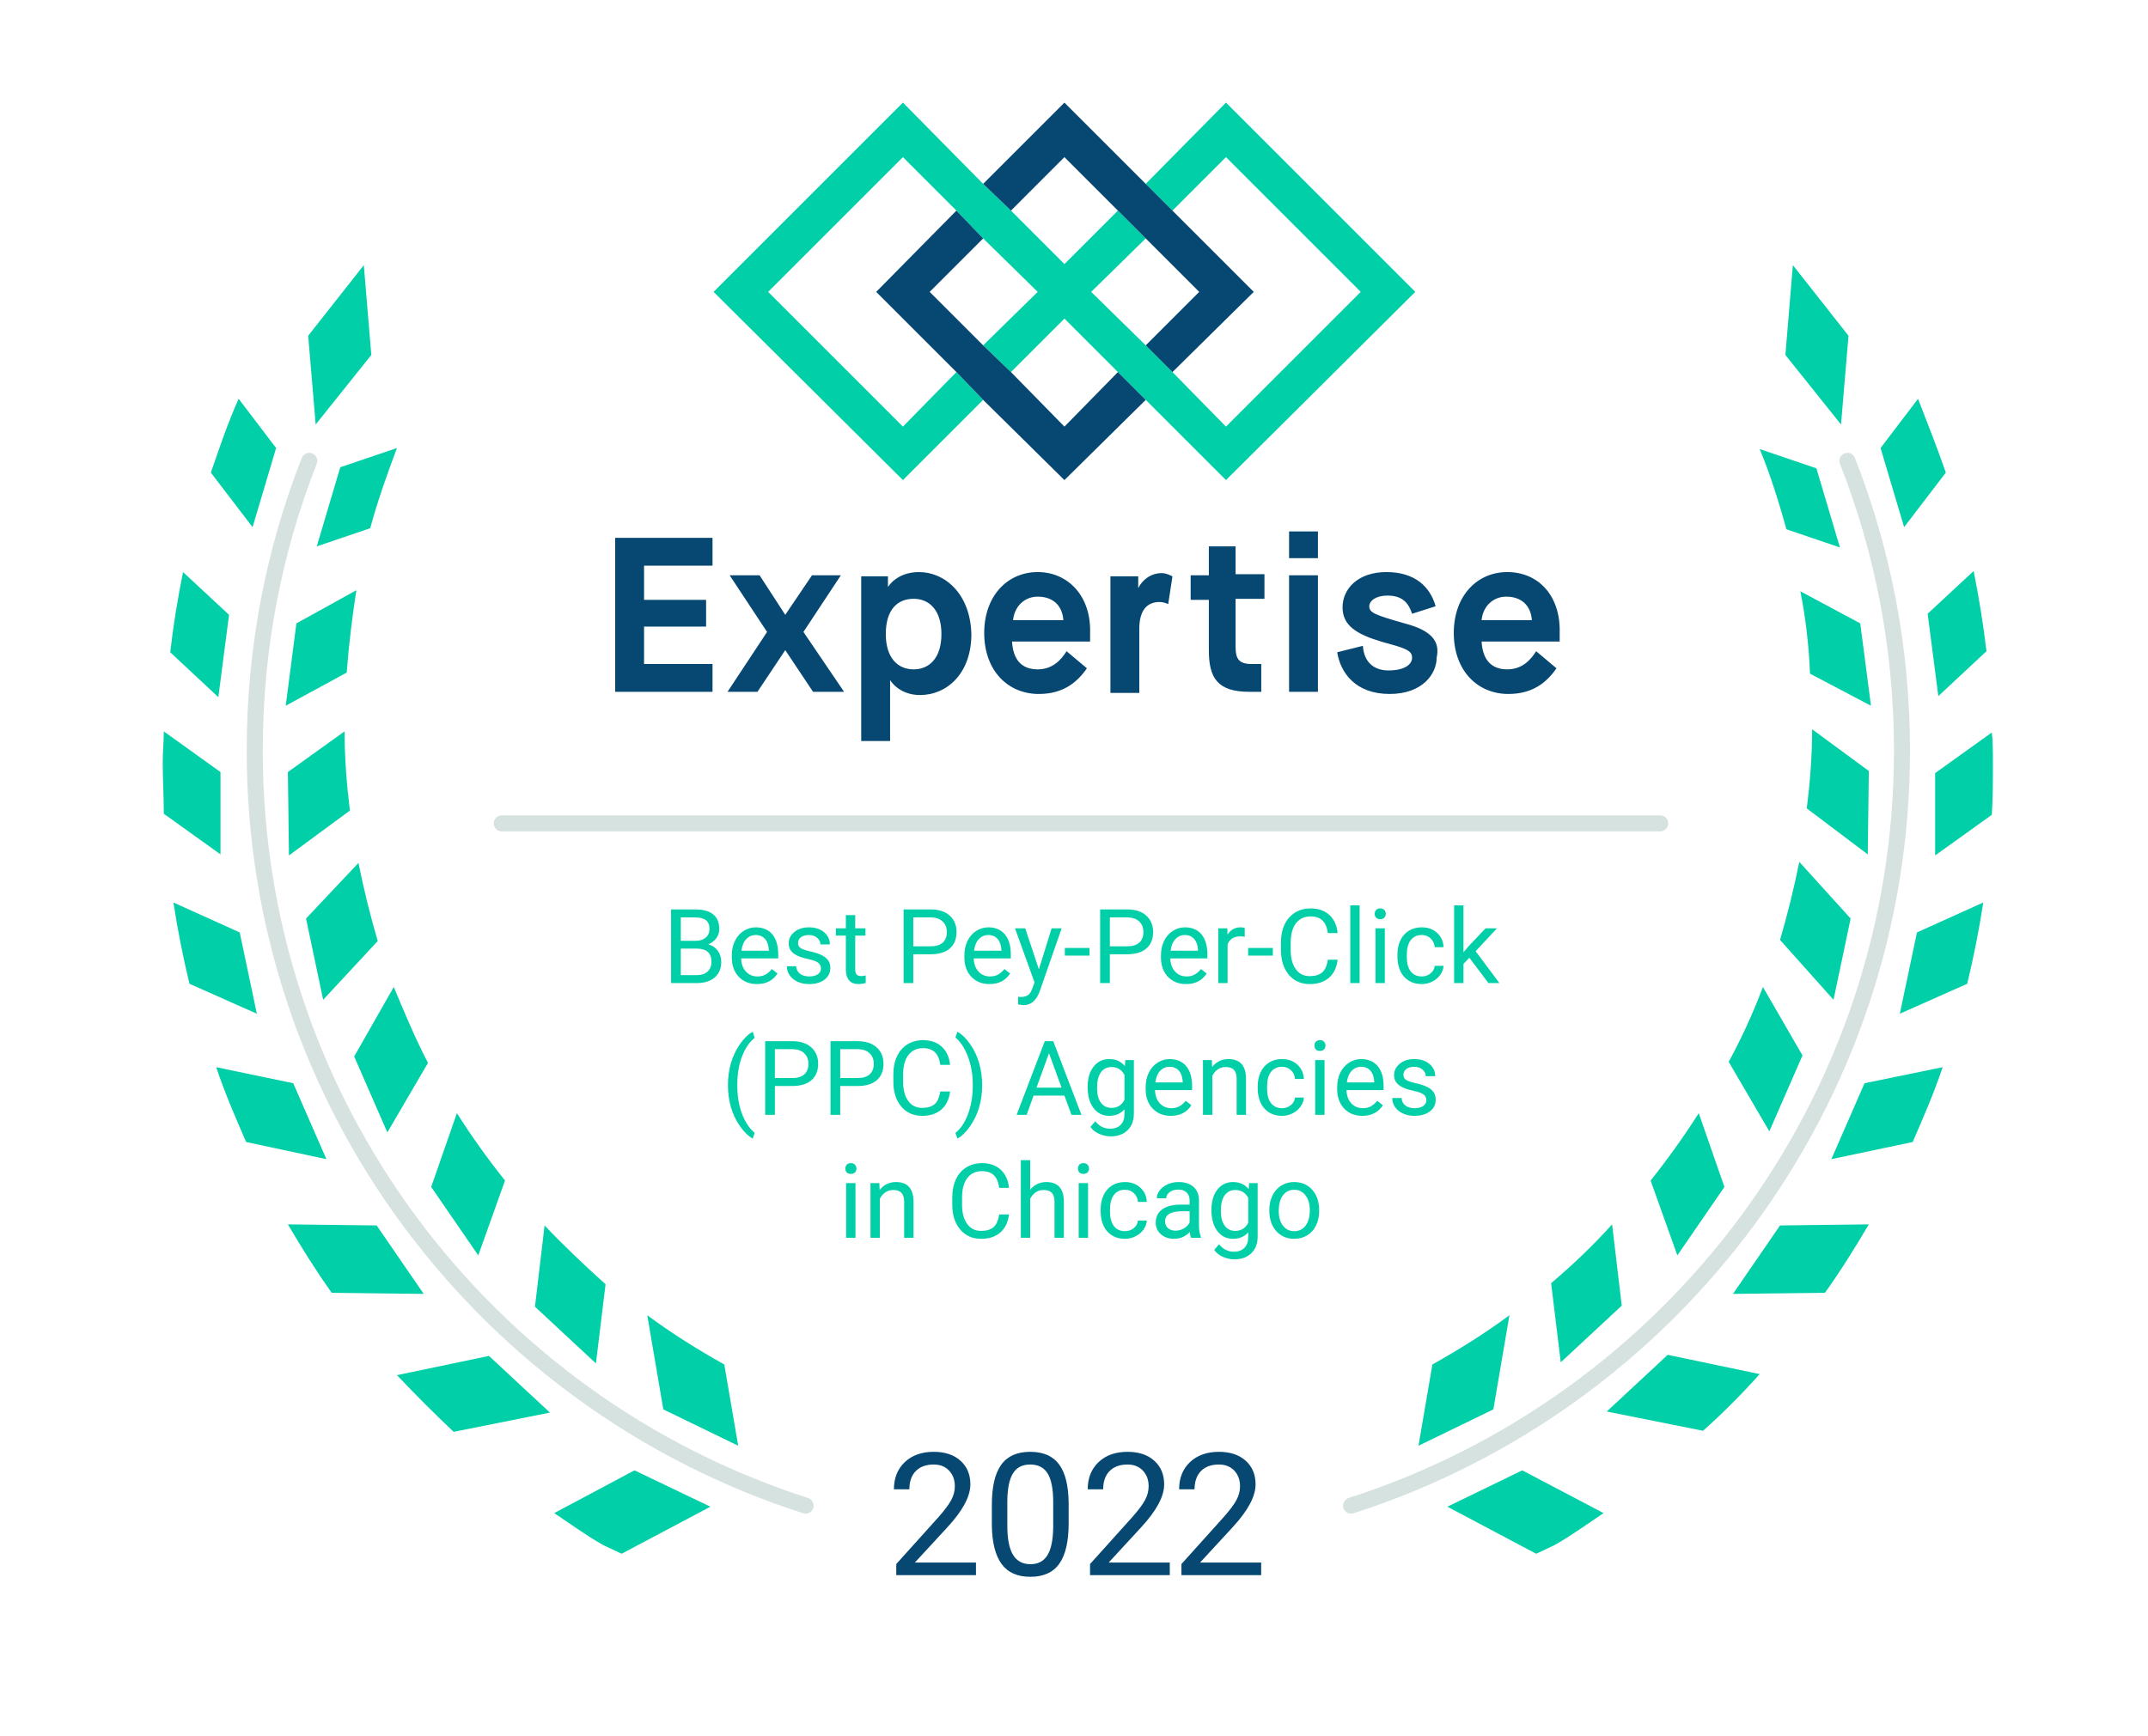 <?xml version="1.0" encoding="UTF-8"?> <svg xmlns="http://www.w3.org/2000/svg" width="94" height="76" viewBox="0 0 94 76" fill="none"><g id="Group 23"><path id="Vector (Stroke)" fill-rule="evenodd" clip-rule="evenodd" d="M13.662 19.846C13.843 19.916 13.931 20.12 13.861 20.301C12.332 24.192 11.498 28.409 11.498 32.858C11.498 48.148 21.506 61.123 35.361 65.571C35.545 65.63 35.647 65.828 35.588 66.013C35.529 66.198 35.331 66.299 35.146 66.24C21.009 61.701 10.796 48.462 10.796 32.858C10.796 28.32 11.646 24.016 13.207 20.044C13.278 19.863 13.482 19.775 13.662 19.846ZM80.718 19.846C80.898 19.775 81.102 19.863 81.173 20.044C82.734 24.016 83.585 28.32 83.585 32.858C83.585 48.462 73.371 61.701 59.234 66.24C59.049 66.299 58.852 66.198 58.792 66.013C58.733 65.828 58.835 65.63 59.019 65.571C72.874 61.123 82.883 48.148 82.883 32.858C82.883 28.409 82.049 24.192 80.52 20.301C80.449 20.12 80.537 19.916 80.718 19.846Z" fill="#D6E2E0"></path><path id="Vector" d="M13.815 18.581L16.249 15.538L15.921 11.606L13.487 14.696L13.815 18.581ZM11.053 23.075L12.083 19.611L10.444 17.457C9.976 18.487 9.602 19.611 9.227 20.687L11.053 23.075ZM14.891 20.453L13.862 23.917L16.202 23.121C16.53 21.904 16.951 20.734 17.372 19.611L14.891 20.453ZM9.555 30.517L10.023 26.913L8.01 25.041C7.776 26.211 7.589 27.334 7.449 28.551L9.555 30.517ZM12.972 27.287L12.504 30.892L15.172 29.441C15.266 28.224 15.406 27.053 15.594 25.836L12.972 27.287ZM9.649 33.794L7.168 32.015C7.168 32.483 7.121 32.905 7.121 33.373C7.121 34.122 7.168 34.871 7.168 35.62L9.649 37.398V33.794ZM12.598 33.794L12.645 37.445L15.313 35.479C15.172 34.356 15.079 33.185 15.079 32.015L12.598 33.794ZM11.24 44.373L10.491 40.816L7.589 39.505C7.776 40.722 8.01 41.892 8.291 43.062L11.24 44.373ZM13.393 40.207L14.142 43.764L16.53 41.19C16.202 40.066 15.921 38.943 15.687 37.773L13.393 40.207ZM14.283 50.739L12.832 47.416L9.461 46.714C9.836 47.837 10.304 48.914 10.772 49.99L14.283 50.739ZM15.5 46.245L16.951 49.569L18.73 46.526C18.168 45.45 17.7 44.326 17.232 43.203L15.5 46.245ZM18.543 56.637L16.483 53.641L12.598 53.594C13.206 54.624 13.815 55.607 14.517 56.59L18.543 56.637ZM18.87 51.956L20.93 54.952L22.1 51.675C21.351 50.739 20.649 49.756 19.994 48.726L18.87 51.956ZM19.853 62.676L24.066 61.833L21.398 59.352L17.372 60.195C18.168 61.037 19.011 61.88 19.853 62.676ZM23.832 53.641L23.411 57.199L26.079 59.68L26.5 56.216C25.564 55.373 24.675 54.531 23.832 53.641ZM27.764 64.361L24.253 66.233C24.956 66.701 25.658 67.216 26.407 67.638L27.202 68.012L31.088 65.952L27.764 64.361ZM29.028 61.693L32.305 63.284L31.696 59.727C30.526 59.071 29.402 58.369 28.326 57.573L29.028 61.693ZM80.893 14.696L78.459 11.606L78.132 15.538L80.566 18.581L80.893 14.696ZM82.297 19.611L83.327 23.075L85.153 20.687C84.778 19.611 84.357 18.534 83.936 17.457L82.297 19.611ZM80.519 23.964L79.489 20.5L77.008 19.657C77.476 20.781 77.851 21.998 78.178 23.168L80.519 23.964ZM86.932 28.505C86.791 27.334 86.604 26.164 86.37 24.994L84.357 26.866L84.825 30.471L86.932 28.505ZM81.876 30.892L81.408 27.287L78.787 25.883C79.021 27.053 79.161 28.27 79.208 29.488L81.876 30.892ZM84.685 37.445L87.166 35.666C87.213 34.917 87.213 34.169 87.213 33.419C87.213 32.951 87.213 32.483 87.166 32.062L84.685 33.841V37.445ZM81.736 37.398L81.783 33.747L79.302 31.922C79.302 33.092 79.208 34.262 79.068 35.386L81.736 37.398ZM83.889 40.816L83.14 44.373L86.089 43.062C86.37 41.892 86.604 40.722 86.791 39.505L83.889 40.816ZM80.238 43.764L80.987 40.207L78.74 37.726C78.506 38.896 78.225 40.02 77.897 41.143L80.238 43.764ZM81.595 47.416L80.144 50.739L83.702 49.99C84.17 48.914 84.638 47.837 85.013 46.714L81.595 47.416ZM77.429 49.522L78.88 46.199L77.148 43.203C76.727 44.326 76.212 45.45 75.651 46.48L77.429 49.522ZM77.897 53.641L75.838 56.637L79.863 56.59C80.566 55.607 81.174 54.624 81.783 53.594L77.897 53.641ZM73.404 54.952L75.463 51.956L74.34 48.726C73.684 49.756 72.982 50.739 72.233 51.675L73.404 54.952ZM77.008 60.148L72.982 59.305L70.314 61.786L74.527 62.629C75.37 61.88 76.212 61.037 77.008 60.148ZM67.88 56.169L68.301 59.633L70.97 57.152L70.548 53.594C69.706 54.531 68.816 55.373 67.88 56.169ZM66.616 64.361L63.34 65.952L67.225 68.012L68.02 67.638C68.769 67.216 69.472 66.701 70.174 66.233L66.616 64.361ZM62.076 63.284L65.352 61.693L66.055 57.573C64.978 58.369 63.855 59.071 62.684 59.727L62.076 63.284Z" fill="#01CFA7"></path><path id="Vector_2" d="M54.071 23.917H52.901V25.181H52.105V26.258H52.901V28.458C52.901 29.675 53.275 30.283 54.68 30.283H55.195V29.066H54.773C54.212 29.066 54.071 28.832 54.071 28.317V26.211H55.335V25.134H54.071V23.917ZM56.412 23.262H57.675V24.432H56.412V23.262ZM56.412 25.181H57.675V30.283H56.412V25.181ZM61.467 27.287C60.156 26.913 59.922 26.819 59.922 26.538C59.922 26.304 60.203 26.07 60.718 26.07C61.42 26.07 61.654 26.445 61.795 26.866L62.825 26.538C62.59 25.696 61.935 25.041 60.671 25.041C59.407 25.041 58.752 25.79 58.752 26.585C58.752 27.381 59.361 27.756 60.437 28.083C61.467 28.364 61.795 28.458 61.795 28.785C61.795 29.113 61.42 29.347 60.765 29.347C60.11 29.347 59.688 28.973 59.642 28.27L58.518 28.551C58.658 29.441 59.314 30.377 60.812 30.377C62.263 30.377 62.871 29.488 62.871 28.785C63.012 28.13 62.731 27.615 61.467 27.287ZM65.961 25.041C64.65 25.041 63.62 26.07 63.62 27.709C63.62 29.347 64.65 30.377 66.008 30.377C67.084 30.377 67.693 29.862 68.114 29.253L67.225 28.505C66.991 28.879 66.616 29.3 65.961 29.3C65.259 29.3 64.884 28.879 64.837 28.083H68.254V27.709C68.301 26.07 67.318 25.041 65.961 25.041ZM64.837 27.147C64.884 26.585 65.305 26.117 65.914 26.117C66.569 26.117 66.991 26.492 67.037 27.147H64.837ZM26.921 30.283H31.181V29.066H28.185V27.428H30.9V26.258H28.185V24.76H31.181V23.543H26.921V30.283ZM36.798 25.181H35.535L34.364 26.913L33.241 25.181H31.93L33.568 27.662L31.837 30.283H33.147L34.364 28.458L35.581 30.283H36.939L35.16 27.662L36.798 25.181ZM40.215 25.041C39.232 25.041 38.858 25.696 38.858 25.696V25.228H37.688V32.437H38.952V29.768C38.952 29.768 39.326 30.424 40.262 30.424C41.432 30.424 42.509 29.488 42.509 27.756C42.462 25.977 41.339 25.041 40.215 25.041ZM39.981 29.3C39.279 29.3 38.764 28.785 38.764 27.756C38.764 26.679 39.279 26.211 39.981 26.211C40.684 26.211 41.198 26.726 41.198 27.756C41.198 28.785 40.684 29.3 39.981 29.3ZM45.411 25.041C44.101 25.041 43.071 26.07 43.071 27.709C43.071 29.347 44.101 30.377 45.458 30.377C46.535 30.377 47.143 29.862 47.565 29.253L46.675 28.505C46.441 28.879 46.067 29.3 45.411 29.3C44.709 29.3 44.335 28.879 44.288 28.083H47.705V27.709C47.752 26.07 46.722 25.041 45.411 25.041ZM44.335 27.147C44.382 26.585 44.803 26.117 45.411 26.117C46.067 26.117 46.488 26.492 46.535 27.147H44.335ZM50.841 25.087C50.373 25.087 49.999 25.368 49.811 25.743V25.228H48.594V30.33H49.858V27.521C49.858 26.726 50.186 26.351 50.748 26.351C50.888 26.351 51.029 26.398 51.122 26.445L51.309 25.228C51.122 25.134 50.982 25.087 50.841 25.087Z" fill="#074873"></path><g id="Group"><path id="Vector_3" d="M61.935 12.776L53.65 4.491L50.139 8.048L51.309 9.219L53.65 6.878L59.548 12.776L53.65 18.674L51.309 16.287L50.139 15.117L47.752 12.776L50.139 10.436L48.922 9.219L46.582 11.559L44.241 9.219L43.024 8.048L39.513 4.491L31.228 12.776L39.513 21.015L43.024 17.504L41.854 16.287L39.513 18.674L33.615 12.776L39.513 6.878L41.854 9.219L43.024 10.436L45.411 12.776L43.024 15.117L44.241 16.287L46.582 13.946L48.922 16.287L50.139 17.504L53.65 21.015L61.935 12.776Z" fill="#01CFA7"></path><path id="Vector_4" d="M46.581 6.878L48.922 9.219L50.139 10.436L52.48 12.776L50.139 15.117L51.309 16.287L54.867 12.776L51.309 9.219L50.139 8.048L46.581 4.491L43.024 8.048L44.241 9.219L46.581 6.878ZM48.922 16.287L46.581 18.674L44.241 16.287L43.024 15.117L40.684 12.776L43.024 10.436L41.854 9.219L38.343 12.776L41.854 16.287L43.024 17.504L46.581 21.015L50.139 17.504L48.922 16.287Z" fill="#074873"></path></g><path id="Vector (Stroke)_2" fill-rule="evenodd" clip-rule="evenodd" d="M21.608 36.041C21.608 35.847 21.766 35.69 21.96 35.69H72.655C72.849 35.69 73.006 35.847 73.006 36.041C73.006 36.235 72.849 36.392 72.655 36.392H21.96C21.766 36.392 21.608 36.235 21.608 36.041Z" fill="#D6E2E0"></path><g id="Best Pey-Per-Click"><path d="M29.368 43.032V39.808H30.422C30.772 39.808 31.034 39.881 31.21 40.025C31.387 40.17 31.476 40.384 31.476 40.667C31.476 40.818 31.433 40.951 31.347 41.068C31.262 41.183 31.145 41.272 30.997 41.336C31.172 41.385 31.309 41.477 31.409 41.615C31.511 41.751 31.562 41.913 31.562 42.102C31.562 42.391 31.468 42.618 31.281 42.783C31.093 42.949 30.828 43.032 30.486 43.032H29.368ZM29.793 41.524V42.684H30.495C30.693 42.684 30.848 42.633 30.962 42.531C31.077 42.428 31.135 42.286 31.135 42.106C31.135 41.718 30.924 41.524 30.502 41.524H29.793ZM29.793 41.183H30.435C30.621 41.183 30.769 41.137 30.88 41.044C30.992 40.951 31.048 40.825 31.048 40.665C31.048 40.488 30.997 40.36 30.893 40.28C30.79 40.199 30.633 40.158 30.422 40.158H29.793V41.183Z" fill="#01CFA7"></path><path d="M33.123 43.076C32.798 43.076 32.534 42.969 32.33 42.757C32.126 42.543 32.025 42.257 32.025 41.9V41.825C32.025 41.587 32.069 41.376 32.16 41.19C32.251 41.002 32.378 40.856 32.54 40.751C32.704 40.645 32.881 40.592 33.072 40.592C33.383 40.592 33.625 40.695 33.798 40.9C33.97 41.105 34.057 41.399 34.057 41.781V41.951H32.434C32.44 42.187 32.509 42.378 32.64 42.525C32.773 42.669 32.941 42.742 33.145 42.742C33.289 42.742 33.412 42.712 33.512 42.653C33.612 42.594 33.7 42.516 33.776 42.418L34.026 42.613C33.825 42.922 33.524 43.076 33.123 43.076ZM33.072 40.928C32.906 40.928 32.767 40.989 32.655 41.11C32.543 41.23 32.474 41.398 32.447 41.615H33.647V41.584C33.635 41.376 33.579 41.215 33.479 41.101C33.379 40.986 33.243 40.928 33.072 40.928Z" fill="#01CFA7"></path><path d="M35.927 42.396C35.927 42.285 35.885 42.2 35.801 42.139C35.718 42.077 35.573 42.024 35.365 41.98C35.158 41.936 34.994 41.883 34.871 41.821C34.75 41.759 34.66 41.685 34.601 41.599C34.544 41.514 34.515 41.412 34.515 41.294C34.515 41.097 34.597 40.931 34.763 40.796C34.929 40.66 35.142 40.592 35.4 40.592C35.672 40.592 35.892 40.662 36.06 40.802C36.23 40.943 36.315 41.122 36.315 41.34H35.903C35.903 41.228 35.855 41.131 35.759 41.05C35.664 40.969 35.545 40.928 35.4 40.928C35.251 40.928 35.135 40.961 35.05 41.026C34.966 41.091 34.924 41.176 34.924 41.281C34.924 41.379 34.964 41.454 35.042 41.504C35.12 41.554 35.261 41.602 35.465 41.648C35.67 41.694 35.836 41.748 35.962 41.812C36.089 41.875 36.183 41.952 36.244 42.042C36.306 42.13 36.337 42.239 36.337 42.367C36.337 42.581 36.251 42.753 36.08 42.883C35.909 43.011 35.687 43.076 35.414 43.076C35.222 43.076 35.052 43.042 34.904 42.974C34.757 42.906 34.641 42.812 34.557 42.691C34.474 42.568 34.433 42.436 34.433 42.294H34.842C34.85 42.432 34.904 42.541 35.006 42.622C35.11 42.702 35.245 42.742 35.414 42.742C35.569 42.742 35.693 42.711 35.785 42.648C35.88 42.585 35.927 42.501 35.927 42.396Z" fill="#01CFA7"></path><path d="M37.426 40.056V40.636H37.873V40.953H37.426V42.438C37.426 42.534 37.446 42.606 37.486 42.655C37.525 42.702 37.593 42.726 37.689 42.726C37.736 42.726 37.801 42.717 37.884 42.699V43.032C37.776 43.061 37.671 43.076 37.57 43.076C37.387 43.076 37.249 43.02 37.156 42.91C37.063 42.799 37.016 42.642 37.016 42.438V40.953H36.58V40.636H37.016V40.056H37.426Z" fill="#01CFA7"></path><path d="M39.967 41.77V43.032H39.542V39.808H40.731C41.083 39.808 41.359 39.898 41.559 40.078C41.759 40.258 41.86 40.497 41.86 40.794C41.86 41.106 41.761 41.348 41.565 41.517C41.37 41.686 41.091 41.77 40.726 41.77H39.967ZM39.967 41.422H40.731C40.958 41.422 41.132 41.369 41.253 41.263C41.374 41.155 41.435 41 41.435 40.798C41.435 40.606 41.374 40.453 41.253 40.337C41.132 40.222 40.966 40.163 40.755 40.158H39.967V41.422Z" fill="#01CFA7"></path><path d="M43.301 43.076C42.976 43.076 42.712 42.969 42.508 42.757C42.304 42.543 42.203 42.257 42.203 41.9V41.825C42.203 41.587 42.248 41.376 42.338 41.19C42.429 41.002 42.556 40.856 42.718 40.751C42.882 40.645 43.059 40.592 43.25 40.592C43.561 40.592 43.803 40.695 43.976 40.9C44.148 41.105 44.235 41.399 44.235 41.781V41.951H42.612C42.618 42.187 42.687 42.378 42.818 42.525C42.951 42.669 43.119 42.742 43.323 42.742C43.467 42.742 43.59 42.712 43.69 42.653C43.791 42.594 43.878 42.516 43.954 42.418L44.204 42.613C44.003 42.922 43.702 43.076 43.301 43.076ZM43.25 40.928C43.084 40.928 42.946 40.989 42.834 41.11C42.721 41.23 42.652 41.398 42.626 41.615H43.825V41.584C43.813 41.376 43.757 41.215 43.657 41.101C43.557 40.986 43.421 40.928 43.25 40.928Z" fill="#01CFA7"></path><path d="M45.463 42.432L46.021 40.636H46.459L45.497 43.401C45.347 43.8 45.111 43.999 44.786 43.999L44.709 43.992L44.556 43.963V43.631L44.666 43.64C44.805 43.64 44.913 43.612 44.99 43.556C45.068 43.5 45.132 43.397 45.182 43.248L45.273 43.005L44.419 40.636H44.866L45.463 42.432Z" fill="#01CFA7"></path><path d="M47.679 41.83H46.599V41.495H47.679V41.83Z" fill="#01CFA7"></path><path d="M48.569 41.77V43.032H48.144V39.808H49.333C49.685 39.808 49.962 39.898 50.161 40.078C50.361 40.258 50.462 40.497 50.462 40.794C50.462 41.106 50.364 41.348 50.167 41.517C49.972 41.686 49.693 41.77 49.328 41.77H48.569ZM48.569 41.422H49.333C49.56 41.422 49.734 41.369 49.855 41.263C49.976 41.155 50.037 41 50.037 40.798C50.037 40.606 49.976 40.453 49.855 40.337C49.734 40.222 49.568 40.163 49.357 40.158H48.569V41.422Z" fill="#01CFA7"></path><path d="M51.903 43.076C51.578 43.076 51.314 42.969 51.11 42.757C50.907 42.543 50.805 42.257 50.805 41.9V41.825C50.805 41.587 50.85 41.376 50.94 41.19C51.031 41.002 51.158 40.856 51.321 40.751C51.484 40.645 51.661 40.592 51.852 40.592C52.163 40.592 52.405 40.695 52.578 40.9C52.751 41.105 52.837 41.399 52.837 41.781V41.951H51.214C51.22 42.187 51.289 42.378 51.42 42.525C51.553 42.669 51.721 42.742 51.925 42.742C52.07 42.742 52.192 42.712 52.292 42.653C52.393 42.594 52.481 42.516 52.556 42.418L52.806 42.613C52.605 42.922 52.304 43.076 51.903 43.076ZM51.852 40.928C51.687 40.928 51.548 40.989 51.436 41.11C51.324 41.23 51.254 41.398 51.228 41.615H52.427V41.584C52.416 41.376 52.359 41.215 52.259 41.101C52.159 40.986 52.023 40.928 51.852 40.928Z" fill="#01CFA7"></path><path d="M54.471 41.004C54.409 40.993 54.342 40.988 54.269 40.988C54.001 40.988 53.818 41.103 53.722 41.331V43.032H53.313V40.636H53.711L53.718 40.913C53.852 40.699 54.043 40.592 54.289 40.592C54.369 40.592 54.429 40.602 54.471 40.623V41.004Z" fill="#01CFA7"></path><path d="M55.701 41.83H54.621V41.495H55.701V41.83Z" fill="#01CFA7"></path><path d="M58.537 42.009C58.497 42.35 58.371 42.613 58.158 42.799C57.947 42.983 57.666 43.076 57.315 43.076C56.934 43.076 56.629 42.939 56.399 42.666C56.17 42.393 56.056 42.028 56.056 41.571V41.261C56.056 40.961 56.109 40.698 56.215 40.47C56.323 40.243 56.475 40.069 56.671 39.948C56.867 39.825 57.094 39.764 57.353 39.764C57.695 39.764 57.97 39.86 58.176 40.052C58.383 40.242 58.503 40.507 58.537 40.844H58.11C58.073 40.588 57.992 40.402 57.868 40.287C57.746 40.172 57.574 40.114 57.353 40.114C57.081 40.114 56.868 40.214 56.713 40.415C56.559 40.616 56.483 40.901 56.483 41.272V41.584C56.483 41.934 56.556 42.212 56.702 42.418C56.848 42.625 57.052 42.728 57.315 42.728C57.551 42.728 57.732 42.675 57.857 42.569C57.984 42.461 58.069 42.274 58.11 42.009H58.537Z" fill="#01CFA7"></path><path d="M59.5 43.032H59.09V39.631H59.5V43.032Z" fill="#01CFA7"></path><path d="M60.602 43.032H60.193V40.636H60.602V43.032ZM60.16 40.001C60.16 39.935 60.179 39.879 60.219 39.833C60.261 39.787 60.321 39.764 60.401 39.764C60.481 39.764 60.541 39.787 60.582 39.833C60.624 39.879 60.644 39.935 60.644 40.001C60.644 40.067 60.624 40.123 60.582 40.167C60.541 40.211 60.481 40.233 60.401 40.233C60.321 40.233 60.261 40.211 60.219 40.167C60.179 40.123 60.16 40.067 60.16 40.001Z" fill="#01CFA7"></path><path d="M62.221 42.742C62.367 42.742 62.494 42.697 62.603 42.609C62.713 42.52 62.773 42.409 62.785 42.277H63.172C63.165 42.414 63.118 42.544 63.031 42.668C62.944 42.792 62.827 42.891 62.681 42.965C62.536 43.039 62.383 43.076 62.221 43.076C61.894 43.076 61.635 42.967 61.441 42.75C61.249 42.532 61.154 42.234 61.154 41.856V41.787C61.154 41.554 61.196 41.347 61.282 41.165C61.367 40.984 61.49 40.843 61.649 40.743C61.81 40.642 62 40.592 62.218 40.592C62.487 40.592 62.71 40.672 62.887 40.833C63.065 40.994 63.16 41.203 63.172 41.46H62.785C62.773 41.305 62.714 41.178 62.608 41.079C62.503 40.979 62.373 40.928 62.218 40.928C62.01 40.928 61.849 41.004 61.733 41.154C61.62 41.303 61.563 41.52 61.563 41.803V41.88C61.563 42.156 61.62 42.369 61.733 42.518C61.847 42.667 62.009 42.742 62.221 42.742Z" fill="#01CFA7"></path><path d="M64.301 41.922L64.044 42.19V43.032H63.635V39.631H64.044V41.688L64.264 41.424L65.01 40.636H65.508L64.576 41.637L65.616 43.032H65.136L64.301 41.922Z" fill="#01CFA7"></path></g><g id="(PPC) Agencies in Chicago"><path d="M31.856 47.49C31.856 47.157 31.9 46.837 31.989 46.53C32.079 46.223 32.212 45.944 32.39 45.693C32.567 45.442 32.75 45.265 32.941 45.162L33.025 45.432C32.809 45.597 32.632 45.849 32.494 46.189C32.356 46.528 32.281 46.908 32.268 47.329L32.266 47.517C32.266 48.087 32.37 48.581 32.578 49C32.703 49.251 32.852 49.447 33.025 49.589L32.941 49.839C32.745 49.73 32.557 49.547 32.379 49.29C32.03 48.788 31.856 48.188 31.856 47.49Z" fill="#01CFA7"></path><path d="M33.91 47.537V48.799H33.485V45.576H34.674C35.027 45.576 35.303 45.666 35.502 45.846C35.703 46.026 35.803 46.264 35.803 46.561C35.803 46.873 35.705 47.115 35.508 47.285C35.314 47.453 35.034 47.537 34.67 47.537H33.91ZM33.91 47.189H34.674C34.901 47.189 35.075 47.136 35.196 47.03C35.317 46.922 35.378 46.767 35.378 46.565C35.378 46.373 35.317 46.22 35.196 46.105C35.075 45.989 34.909 45.93 34.698 45.925H33.91V47.189Z" fill="#01CFA7"></path><path d="M36.77 47.537V48.799H36.345V45.576H37.534C37.887 45.576 38.163 45.666 38.362 45.846C38.563 46.026 38.663 46.264 38.663 46.561C38.663 46.873 38.565 47.115 38.368 47.285C38.174 47.453 37.894 47.537 37.53 47.537H36.77ZM36.77 47.189H37.534C37.761 47.189 37.935 47.136 38.056 47.03C38.177 46.922 38.238 46.767 38.238 46.565C38.238 46.373 38.177 46.22 38.056 46.105C37.935 45.989 37.769 45.93 37.558 45.925H36.77V47.189Z" fill="#01CFA7"></path><path d="M41.576 47.776C41.536 48.117 41.41 48.38 41.197 48.566C40.986 48.751 40.705 48.843 40.354 48.843C39.973 48.843 39.668 48.706 39.438 48.433C39.209 48.16 39.095 47.795 39.095 47.338V47.028C39.095 46.728 39.148 46.465 39.254 46.237C39.362 46.01 39.514 45.836 39.71 45.715C39.906 45.593 40.133 45.531 40.392 45.531C40.734 45.531 41.009 45.627 41.215 45.819C41.422 46.009 41.542 46.274 41.576 46.611H41.149C41.112 46.355 41.032 46.169 40.908 46.054C40.785 45.939 40.613 45.881 40.392 45.881C40.12 45.881 39.907 45.981 39.752 46.182C39.599 46.383 39.522 46.668 39.522 47.039V47.351C39.522 47.701 39.595 47.979 39.741 48.185C39.887 48.392 40.092 48.495 40.354 48.495C40.59 48.495 40.771 48.442 40.897 48.336C41.023 48.228 41.108 48.041 41.149 47.776H41.576Z" fill="#01CFA7"></path><path d="M42.982 47.513C42.982 47.842 42.938 48.157 42.851 48.46C42.766 48.761 42.633 49.039 42.455 49.294C42.278 49.55 42.092 49.731 41.897 49.839L41.811 49.589C42.038 49.415 42.22 49.145 42.358 48.779C42.496 48.411 42.567 48.004 42.57 47.557V47.486C42.57 47.176 42.538 46.888 42.473 46.623C42.408 46.355 42.317 46.116 42.2 45.905C42.085 45.694 41.955 45.53 41.811 45.412L41.897 45.162C42.092 45.269 42.277 45.449 42.453 45.702C42.63 45.954 42.762 46.232 42.849 46.536C42.937 46.84 42.982 47.166 42.982 47.513Z" fill="#01CFA7"></path><path d="M46.581 47.957H45.231L44.928 48.799H44.489L45.72 45.576H46.092L47.325 48.799H46.889L46.581 47.957ZM45.359 47.608H46.455L45.906 46.1L45.359 47.608Z" fill="#01CFA7"></path><path d="M47.597 47.581C47.597 47.208 47.683 46.911 47.856 46.691C48.029 46.47 48.258 46.359 48.542 46.359C48.834 46.359 49.062 46.462 49.226 46.669L49.246 46.404H49.62V48.741C49.62 49.051 49.528 49.295 49.344 49.474C49.161 49.652 48.914 49.742 48.604 49.742C48.432 49.742 48.263 49.705 48.097 49.631C47.932 49.557 47.806 49.456 47.719 49.328L47.931 49.082C48.107 49.299 48.322 49.407 48.575 49.407C48.775 49.407 48.93 49.351 49.04 49.239C49.153 49.127 49.209 48.969 49.209 48.765V48.559C49.045 48.748 48.821 48.843 48.538 48.843C48.258 48.843 48.03 48.73 47.856 48.504C47.683 48.278 47.597 47.971 47.597 47.581ZM48.009 47.628C48.009 47.898 48.064 48.11 48.175 48.265C48.286 48.419 48.441 48.495 48.64 48.495C48.898 48.495 49.088 48.378 49.209 48.143V47.05C49.083 46.821 48.895 46.707 48.644 46.707C48.445 46.707 48.289 46.784 48.177 46.939C48.065 47.094 48.009 47.324 48.009 47.628Z" fill="#01CFA7"></path><path d="M51.234 48.843C50.909 48.843 50.645 48.737 50.442 48.524C50.238 48.31 50.136 48.025 50.136 47.667V47.592C50.136 47.355 50.181 47.143 50.271 46.957C50.363 46.769 50.49 46.623 50.652 46.519C50.816 46.412 50.993 46.359 51.183 46.359C51.495 46.359 51.737 46.462 51.909 46.667C52.082 46.872 52.168 47.166 52.168 47.548V47.718H50.546C50.552 47.955 50.62 48.146 50.752 48.292C50.884 48.436 51.053 48.509 51.256 48.509C51.401 48.509 51.523 48.479 51.624 48.42C51.724 48.361 51.812 48.283 51.887 48.185L52.137 48.38C51.937 48.689 51.636 48.843 51.234 48.843ZM51.183 46.696C51.018 46.696 50.879 46.756 50.767 46.877C50.655 46.997 50.586 47.165 50.559 47.382H51.759V47.351C51.747 47.143 51.691 46.982 51.59 46.868C51.49 46.753 51.354 46.696 51.183 46.696Z" fill="#01CFA7"></path><path d="M53.032 46.404L53.045 46.705C53.228 46.474 53.467 46.359 53.762 46.359C54.268 46.359 54.523 46.645 54.528 47.216V48.799H54.118V47.214C54.117 47.041 54.077 46.913 53.999 46.831C53.922 46.748 53.802 46.707 53.638 46.707C53.505 46.707 53.389 46.742 53.288 46.813C53.188 46.884 53.11 46.977 53.054 47.092V48.799H52.644V46.404H53.032Z" fill="#01CFA7"></path><path d="M56.106 48.509C56.252 48.509 56.38 48.464 56.489 48.376C56.598 48.287 56.659 48.177 56.671 48.044H57.058C57.051 48.181 57.004 48.312 56.916 48.436C56.829 48.559 56.713 48.658 56.567 48.732C56.422 48.806 56.269 48.843 56.106 48.843C55.78 48.843 55.52 48.734 55.327 48.517C55.135 48.299 55.039 48.001 55.039 47.623V47.554C55.039 47.321 55.082 47.114 55.168 46.932C55.253 46.751 55.376 46.61 55.535 46.51C55.696 46.409 55.886 46.359 56.104 46.359C56.373 46.359 56.596 46.44 56.773 46.6C56.951 46.761 57.046 46.97 57.058 47.227H56.671C56.659 47.072 56.6 46.945 56.494 46.846C56.389 46.746 56.259 46.696 56.104 46.696C55.896 46.696 55.734 46.771 55.619 46.921C55.506 47.071 55.449 47.287 55.449 47.57V47.648C55.449 47.923 55.506 48.136 55.619 48.285C55.733 48.434 55.895 48.509 56.106 48.509Z" fill="#01CFA7"></path><path d="M57.964 48.799H57.554V46.404H57.964V48.799ZM57.521 45.768C57.521 45.702 57.541 45.646 57.581 45.6C57.622 45.554 57.682 45.531 57.762 45.531C57.842 45.531 57.902 45.554 57.944 45.6C57.985 45.646 58.005 45.702 58.005 45.768C58.005 45.835 57.985 45.89 57.944 45.934C57.902 45.978 57.842 46.001 57.762 46.001C57.682 46.001 57.622 45.978 57.581 45.934C57.541 45.89 57.521 45.835 57.521 45.768Z" fill="#01CFA7"></path><path d="M59.615 48.843C59.29 48.843 59.026 48.737 58.822 48.524C58.619 48.31 58.517 48.025 58.517 47.667V47.592C58.517 47.355 58.562 47.143 58.652 46.957C58.743 46.769 58.87 46.623 59.033 46.519C59.197 46.412 59.374 46.359 59.564 46.359C59.875 46.359 60.117 46.462 60.29 46.667C60.463 46.872 60.549 47.166 60.549 47.548V47.718H58.926C58.932 47.955 59.001 48.146 59.132 48.292C59.265 48.436 59.433 48.509 59.637 48.509C59.782 48.509 59.904 48.479 60.004 48.42C60.105 48.361 60.193 48.283 60.268 48.185L60.518 48.38C60.317 48.689 60.016 48.843 59.615 48.843ZM59.564 46.696C59.399 46.696 59.26 46.756 59.148 46.877C59.036 46.997 58.966 47.165 58.94 47.382H60.139V47.351C60.128 47.143 60.072 46.982 59.971 46.868C59.871 46.753 59.735 46.696 59.564 46.696Z" fill="#01CFA7"></path><path d="M62.419 48.163C62.419 48.053 62.377 47.967 62.293 47.907C62.211 47.844 62.065 47.791 61.857 47.747C61.651 47.703 61.486 47.65 61.364 47.588C61.243 47.526 61.153 47.452 61.093 47.366C61.036 47.281 61.007 47.179 61.007 47.061C61.007 46.865 61.09 46.699 61.255 46.563C61.422 46.427 61.634 46.359 61.893 46.359C62.164 46.359 62.384 46.429 62.552 46.569C62.722 46.71 62.807 46.889 62.807 47.107H62.395C62.395 46.995 62.347 46.899 62.251 46.817C62.157 46.736 62.037 46.696 61.893 46.696C61.744 46.696 61.627 46.728 61.543 46.793C61.459 46.858 61.417 46.943 61.417 47.048C61.417 47.147 61.456 47.221 61.534 47.271C61.612 47.321 61.753 47.369 61.957 47.415C62.162 47.461 62.328 47.515 62.455 47.579C62.582 47.642 62.675 47.719 62.736 47.809C62.798 47.898 62.829 48.006 62.829 48.135C62.829 48.349 62.743 48.52 62.572 48.65C62.401 48.779 62.179 48.843 61.906 48.843C61.714 48.843 61.544 48.809 61.397 48.741C61.249 48.673 61.133 48.579 61.049 48.458C60.967 48.335 60.925 48.203 60.925 48.062H61.335C61.342 48.199 61.397 48.308 61.499 48.389C61.602 48.469 61.738 48.509 61.906 48.509C62.061 48.509 62.185 48.478 62.278 48.416C62.372 48.352 62.419 48.268 62.419 48.163Z" fill="#01CFA7"></path><path d="M37.437 54.182H37.027V51.787H37.437V54.182ZM36.994 51.151C36.994 51.085 37.014 51.029 37.054 50.983C37.095 50.937 37.156 50.914 37.235 50.914C37.315 50.914 37.375 50.937 37.417 50.983C37.458 51.029 37.479 51.085 37.479 51.151C37.479 51.218 37.458 51.273 37.417 51.317C37.375 51.362 37.315 51.384 37.235 51.384C37.156 51.384 37.095 51.362 37.054 51.317C37.014 51.273 36.994 51.218 36.994 51.151Z" fill="#01CFA7"></path><path d="M38.481 51.787L38.495 52.088C38.678 51.857 38.917 51.742 39.212 51.742C39.718 51.742 39.973 52.028 39.978 52.599V54.182H39.568V52.597C39.567 52.424 39.527 52.297 39.449 52.214C39.372 52.131 39.252 52.09 39.088 52.09C38.955 52.09 38.839 52.125 38.738 52.196C38.638 52.267 38.56 52.36 38.504 52.475V54.182H38.094V51.787H38.481Z" fill="#01CFA7"></path><path d="M44.155 53.159C44.115 53.5 43.989 53.763 43.776 53.949C43.565 54.134 43.284 54.226 42.933 54.226C42.552 54.226 42.247 54.09 42.017 53.816C41.788 53.544 41.673 53.178 41.673 52.721V52.411C41.673 52.111 41.727 51.848 41.833 51.621C41.941 51.393 42.093 51.219 42.289 51.098C42.485 50.976 42.712 50.914 42.971 50.914C43.313 50.914 43.587 51.01 43.794 51.202C44.001 51.393 44.121 51.657 44.155 51.995H43.728C43.691 51.738 43.61 51.552 43.486 51.437C43.364 51.322 43.192 51.264 42.971 51.264C42.699 51.264 42.486 51.364 42.331 51.565C42.177 51.766 42.101 52.051 42.101 52.422V52.734C42.101 53.084 42.174 53.362 42.32 53.569C42.466 53.775 42.67 53.879 42.933 53.879C43.169 53.879 43.35 53.825 43.475 53.719C43.602 53.611 43.686 53.425 43.728 53.159H44.155Z" fill="#01CFA7"></path><path d="M45.082 52.077C45.264 51.854 45.5 51.742 45.791 51.742C46.297 51.742 46.552 52.028 46.557 52.599V54.182H46.147V52.597C46.146 52.424 46.106 52.297 46.028 52.214C45.951 52.131 45.831 52.09 45.667 52.09C45.534 52.09 45.417 52.125 45.317 52.196C45.217 52.267 45.139 52.36 45.082 52.475V54.182H44.673V50.782H45.082V52.077Z" fill="#01CFA7"></path><path d="M47.615 54.182H47.205V51.787H47.615V54.182ZM47.172 51.151C47.172 51.085 47.192 51.029 47.232 50.983C47.273 50.937 47.334 50.914 47.413 50.914C47.493 50.914 47.554 50.937 47.595 50.983C47.636 51.029 47.657 51.085 47.657 51.151C47.657 51.218 47.636 51.273 47.595 51.317C47.554 51.362 47.493 51.384 47.413 51.384C47.334 51.384 47.273 51.362 47.232 51.317C47.192 51.273 47.172 51.218 47.172 51.151Z" fill="#01CFA7"></path><path d="M49.233 53.892C49.379 53.892 49.507 53.847 49.616 53.759C49.725 53.67 49.786 53.56 49.797 53.427H50.185C50.178 53.564 50.13 53.695 50.043 53.819C49.956 53.943 49.84 54.041 49.693 54.115C49.549 54.189 49.395 54.226 49.233 54.226C48.907 54.226 48.647 54.117 48.454 53.901C48.262 53.682 48.166 53.384 48.166 53.006V52.938C48.166 52.705 48.209 52.497 48.294 52.316C48.38 52.134 48.502 51.993 48.662 51.893C48.823 51.792 49.012 51.742 49.231 51.742C49.499 51.742 49.722 51.823 49.899 51.984C50.078 52.145 50.173 52.353 50.185 52.61H49.797C49.786 52.455 49.727 52.328 49.62 52.229C49.516 52.129 49.386 52.079 49.231 52.079C49.023 52.079 48.861 52.154 48.746 52.305C48.632 52.454 48.575 52.67 48.575 52.953V53.031C48.575 53.307 48.632 53.519 48.746 53.668C48.86 53.817 49.022 53.892 49.233 53.892Z" fill="#01CFA7"></path><path d="M52.124 54.182C52.1 54.135 52.081 54.05 52.066 53.929C51.876 54.127 51.649 54.226 51.385 54.226C51.148 54.226 50.954 54.16 50.802 54.027C50.652 53.892 50.577 53.723 50.577 53.518C50.577 53.268 50.671 53.075 50.86 52.938C51.05 52.799 51.318 52.73 51.661 52.73H52.06V52.541C52.06 52.398 52.017 52.285 51.931 52.2C51.846 52.115 51.72 52.072 51.553 52.072C51.407 52.072 51.284 52.109 51.185 52.183C51.087 52.257 51.037 52.346 51.037 52.451H50.625C50.625 52.331 50.667 52.216 50.752 52.105C50.837 51.993 50.952 51.905 51.097 51.84C51.243 51.775 51.403 51.742 51.577 51.742C51.853 51.742 52.069 51.812 52.226 51.95C52.382 52.088 52.463 52.277 52.469 52.519V53.622C52.469 53.842 52.497 54.016 52.553 54.146V54.182H52.124ZM51.444 53.87C51.573 53.87 51.694 53.836 51.81 53.77C51.925 53.704 52.008 53.617 52.06 53.511V53.02H51.739C51.237 53.02 50.986 53.166 50.986 53.46C50.986 53.589 51.029 53.689 51.115 53.761C51.2 53.833 51.31 53.87 51.444 53.87Z" fill="#01CFA7"></path><path d="M53.014 52.964C53.014 52.591 53.1 52.294 53.273 52.074C53.446 51.853 53.674 51.742 53.959 51.742C54.251 51.742 54.479 51.846 54.643 52.052L54.663 51.787H55.037V54.124C55.037 54.434 54.945 54.678 54.76 54.857C54.577 55.035 54.331 55.125 54.021 55.125C53.848 55.125 53.679 55.088 53.514 55.014C53.349 54.94 53.223 54.839 53.136 54.711L53.348 54.465C53.524 54.682 53.738 54.791 53.992 54.791C54.191 54.791 54.346 54.734 54.457 54.622C54.569 54.51 54.625 54.352 54.625 54.148V53.943C54.462 54.132 54.238 54.226 53.955 54.226C53.674 54.226 53.447 54.113 53.273 53.887C53.1 53.661 53.014 53.354 53.014 52.964ZM53.426 53.011C53.426 53.281 53.481 53.493 53.592 53.648C53.702 53.802 53.857 53.879 54.056 53.879C54.315 53.879 54.504 53.761 54.625 53.526V52.433C54.5 52.204 54.312 52.09 54.061 52.09C53.862 52.09 53.706 52.167 53.594 52.322C53.482 52.477 53.426 52.707 53.426 53.011Z" fill="#01CFA7"></path><path d="M55.548 52.962C55.548 52.727 55.594 52.516 55.686 52.329C55.779 52.142 55.907 51.997 56.071 51.895C56.236 51.793 56.424 51.742 56.635 51.742C56.962 51.742 57.225 51.855 57.426 52.081C57.628 52.307 57.729 52.607 57.729 52.982V53.011C57.729 53.244 57.684 53.453 57.594 53.639C57.505 53.824 57.378 53.968 57.211 54.071C57.046 54.174 56.855 54.226 56.64 54.226C56.315 54.226 56.052 54.113 55.849 53.887C55.649 53.661 55.548 53.363 55.548 52.991V52.962ZM55.96 53.011C55.96 53.276 56.021 53.49 56.144 53.651C56.268 53.811 56.433 53.892 56.64 53.892C56.848 53.892 57.013 53.811 57.136 53.648C57.258 53.484 57.319 53.256 57.319 52.962C57.319 52.699 57.257 52.487 57.131 52.325C57.007 52.161 56.842 52.079 56.635 52.079C56.433 52.079 56.27 52.159 56.146 52.32C56.022 52.481 55.96 52.711 55.96 53.011Z" fill="#01CFA7"></path></g><g id="Group 1533"><g id="2019"><path d="M42.71 68.948H39.222V68.462L41.065 66.414C41.338 66.104 41.526 65.853 41.628 65.66C41.733 65.465 41.785 65.264 41.785 65.057C41.785 64.779 41.701 64.551 41.533 64.373C41.365 64.195 41.14 64.106 40.86 64.106C40.523 64.106 40.261 64.203 40.074 64.395C39.888 64.585 39.796 64.851 39.796 65.192H39.119C39.119 64.702 39.276 64.306 39.591 64.004C39.908 63.702 40.331 63.55 40.86 63.55C41.355 63.55 41.746 63.681 42.034 63.942C42.322 64.2 42.465 64.545 42.465 64.977C42.465 65.501 42.131 66.125 41.463 66.849L40.037 68.396H42.71V68.948Z" fill="#074873"></path><path d="M46.766 66.677C46.766 67.469 46.631 68.058 46.36 68.443C46.09 68.829 45.666 69.021 45.091 69.021C44.523 69.021 44.102 68.834 43.829 68.458C43.556 68.08 43.415 67.517 43.405 66.769V65.865C43.405 65.083 43.541 64.501 43.811 64.121C44.082 63.74 44.506 63.55 45.084 63.55C45.657 63.55 46.078 63.734 46.349 64.103C46.62 64.468 46.759 65.034 46.766 65.799V66.677ZM46.09 65.752C46.09 65.179 46.009 64.762 45.848 64.501C45.687 64.238 45.432 64.106 45.084 64.106C44.738 64.106 44.485 64.237 44.327 64.498C44.168 64.758 44.087 65.159 44.082 65.701V66.783C44.082 67.359 44.165 67.784 44.331 68.059C44.499 68.332 44.752 68.469 45.091 68.469C45.425 68.469 45.673 68.34 45.834 68.081C45.997 67.823 46.082 67.416 46.09 66.86V65.752Z" fill="#074873"></path></g><path id="2020" d="M51.191 68.948H47.702V68.462L49.545 66.414C49.819 66.104 50.006 65.853 50.109 65.66C50.214 65.465 50.266 65.264 50.266 65.057C50.266 64.779 50.182 64.551 50.014 64.373C49.845 64.195 49.621 64.106 49.341 64.106C49.004 64.106 48.742 64.203 48.554 64.395C48.369 64.585 48.276 64.851 48.276 65.192H47.6C47.6 64.702 47.757 64.306 48.072 64.004C48.389 63.702 48.812 63.55 49.341 63.55C49.836 63.55 50.227 63.681 50.515 63.942C50.802 64.2 50.946 64.545 50.946 64.977C50.946 65.501 50.612 66.125 49.944 66.849L48.518 68.396H51.191V68.948Z" fill="#074873"></path><path id="2021" d="M55.191 68.948H51.702V68.462L53.545 66.414C53.819 66.104 54.006 65.853 54.109 65.66C54.214 65.465 54.266 65.264 54.266 65.057C54.266 64.779 54.182 64.551 54.014 64.373C53.845 64.195 53.621 64.106 53.341 64.106C53.004 64.106 52.742 64.203 52.554 64.395C52.369 64.585 52.276 64.851 52.276 65.192H51.6C51.6 64.702 51.757 64.306 52.072 64.004C52.389 63.702 52.812 63.55 53.341 63.55C53.836 63.55 54.227 63.681 54.515 63.942C54.802 64.2 54.946 64.545 54.946 64.977C54.946 65.501 54.612 66.125 53.944 66.849L52.518 68.396H55.191V68.948Z" fill="#074873"></path></g></g></svg> 